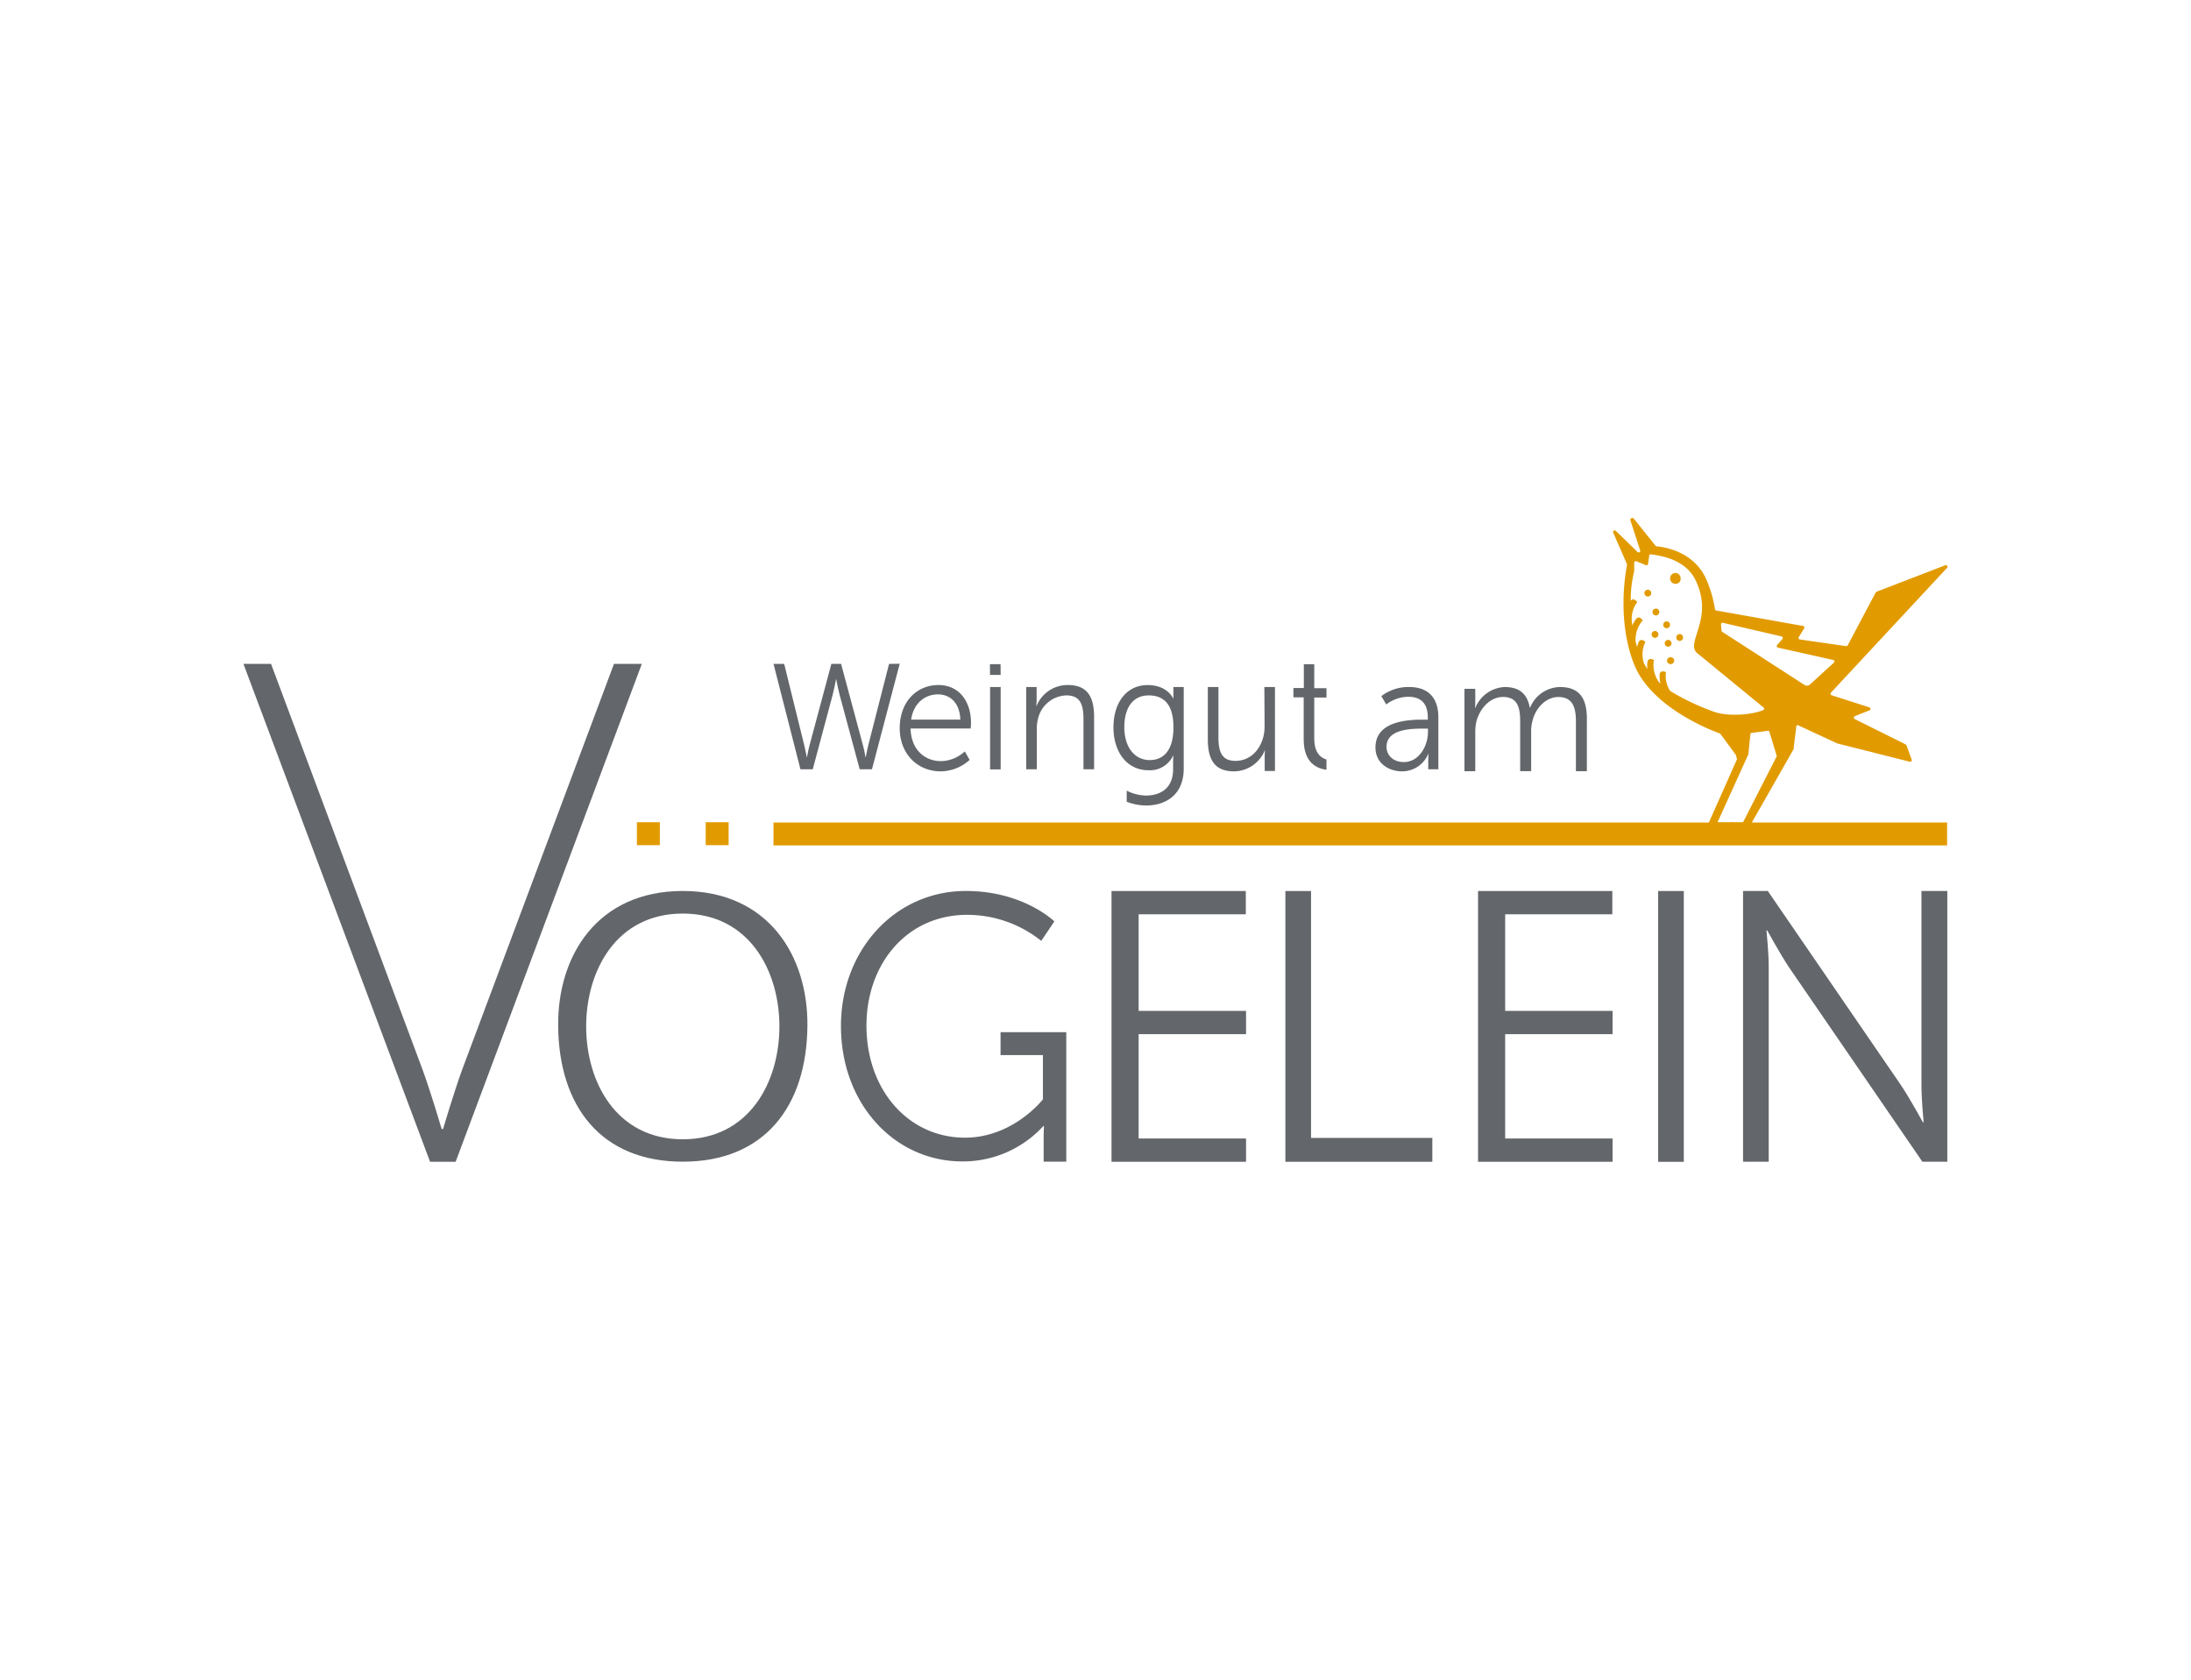 <svg id="Weingut_am_voegelein" data-name="Weingut am voegelein" xmlns="http://www.w3.org/2000/svg" viewBox="0 0 450 345"><defs><style>.cls-1{fill:#e19b00;}.cls-2{fill:#63666a;}</style></defs><path class="cls-1" d="M344.57,117.77a1.12,1.12,0,1,0,.45,1.71A1.27,1.27,0,0,0,344.57,117.77Z"/><path class="cls-1" d="M340.12,125a.7.7,0,1,0,.68.71A.69.69,0,0,0,340.12,125Z"/><path class="cls-1" d="M340,129.61a.7.7,0,1,0,0,1.39.7.7,0,0,0,0-1.39Z"/><path class="cls-1" d="M343,128.35a.7.7,0,1,0-.71.68A.68.68,0,0,0,343,128.35Z"/><path class="cls-1" d="M343.31,132.15a.7.7,0,1,0-.71.68A.69.69,0,0,0,343.31,132.15Z"/><path class="cls-1" d="M343.09,135a.7.7,0,0,0-.71.68.69.69,0,0,0,.69.71.7.7,0,1,0,0-1.39Z"/><path class="cls-1" d="M345,130.24a.7.7,0,1,0,.68.71A.69.69,0,0,0,345,130.24Z"/><path class="cls-1" d="M338.44,121.12a.7.7,0,0,0,0,1.4.7.7,0,1,0,0-1.4Z"/><path class="cls-1" d="M399.91,116.62a.33.33,0,0,0-.35-.53l-14.15,5.45-.17.15-5.75,10.86a.32.32,0,0,1-.33.16l-9.49-1.37a.32.32,0,0,1-.23-.49l1.11-1.8a.32.32,0,0,0-.21-.48l-17.85-3.18a.31.31,0,0,1-.25-.22,24.83,24.83,0,0,0-2-6.63c-2.85-5.66-9.08-6.23-10-6.33a.37.37,0,0,1-.22-.12l-4.48-5.59a.34.34,0,0,0-.41-.09l-.12.07a.32.32,0,0,0-.15.39l2,6.16a.32.32,0,0,1-.52.35l-4.5-4.36a.32.32,0,0,0-.42,0,.32.32,0,0,0-.09.38l2.83,6.49,0,.19c-.22,1.08-2.16,11.3,1.47,20.39s16.53,13.8,17.57,14.16a.24.24,0,0,1,.12.07l3.11,4.23c.09.09.12.22.33,1l-5.78,13H158.86v4.71H399.91v-4.71H359.8c1.78-3.09,8.6-15.1,8.6-15.1a.34.34,0,0,0,0-.22l.52-4.24a.32.32,0,0,1,.47-.37l7.94,3.69h0l14.89,3.76a.33.33,0,0,0,.41-.42l-1.06-2.94-.15-.18-10.52-5.24a.32.32,0,0,1,.05-.57l3-1.2a.32.32,0,0,0,0-.61l-7.76-2.49a.33.33,0,0,1-.14-.53Zm-48.58,29.31a47.71,47.71,0,0,1-8.28-4,5.51,5.51,0,0,1-.91-3.71c.17-.19-.22-.28-.59-.32a.63.63,0,0,0-.68.57,5.78,5.78,0,0,0,.18,1.93l-.33-.3a6.07,6.07,0,0,1-1.06-4.38c.17-.19-.21-.3-.58-.36a.63.63,0,0,0-.71.54,5.42,5.42,0,0,0,0,1.51c-.25-.37-.49-.75-.72-1.15a5.91,5.91,0,0,1,.22-4.27c.22-.13-.12-.34-.46-.49a.63.63,0,0,0-.83.33,4.87,4.87,0,0,0-.34,1.09,1.21,1.21,0,0,1-.05-.18c-.1-.32-.18-.64-.26-1a6,6,0,0,1,1.34-4.17c.25-.07,0-.36-.31-.6a.62.62,0,0,0-.88.09,5.5,5.5,0,0,0-.82,1.41l-.09-.68a5.76,5.76,0,0,1,1-4c.25-.09-.05-.35-.36-.57a.63.63,0,0,0-.88.17.21.21,0,0,1,0,.06,25.1,25.1,0,0,1,.71-6.17.25.25,0,0,0,0-.12l0-1.54a.33.33,0,0,1,.38-.36l2.1.85a.31.31,0,0,0,.35-.2l.26-1.85a.33.33,0,0,1,.35-.2c1.27.18,7,.74,9.19,5.35,3.1,6.59-.3,10.68-.34,13.54a1.81,1.81,0,0,0,.82,1.53l13.41,11a.31.31,0,0,1,0,.55C360.44,146.66,354.82,147.48,351.33,145.93ZM358,168.88h-2.24l-.17-.12-.07.12h-2.76l6.35-14c0-.09.38-4.29.47-4.32l3.44-.45a.31.31,0,0,1,.37.13l1.48,4.89a.33.33,0,0,1,0,.29Zm13.74-28.29a.92.92,0,0,1-1.12.09l-16.84-10.87a.33.33,0,0,1-.2-.27l-.11-1.28a.32.32,0,0,1,.39-.34l12.05,2.8a.32.32,0,0,1,.17.52L365,132.49a.32.32,0,0,0,.17.53l11.34,2.53a.32.32,0,0,1,.16.54Z"/><rect class="cls-1" x="130.81" y="168.88" width="4.71" height="4.71"/><rect class="cls-1" x="144.94" y="168.88" width="4.71" height="4.71"/><path class="cls-2" d="M182.6,136.36l-4.3,16.83c-.27,1.11-.48,2.31-.48,2.31h-.07s-.18-1.2-.48-2.31l-4.52-16.83h-2l-4.51,16.83c-.3,1.11-.46,2.31-.49,2.31h-.06s-.21-1.2-.48-2.31l-4.15-16.83h-2.19L164.4,158h2.53L171,142.77c.36-1.38.7-3.23.7-3.23h.06s.33,1.85.7,3.23L176.57,158h2.52l5.7-21.67Z"/><path class="cls-2" d="M192.73,140.7c-4.35,0-7.94,3.33-7.94,8.88,0,5.22,3.62,8.85,8.42,8.85a9,9,0,0,0,5.94-2.35l-1-1.75a7.32,7.32,0,0,1-4.89,2c-3.33,0-6.14-2.36-6.24-6.7h12.35s.06-.77.06-1.17C199.44,144.3,197.17,140.7,192.73,140.7Zm-5.6,7.1c.51-3.4,2.85-5.18,5.53-5.18,2.4,0,4.45,1.65,4.58,5.18Z"/><rect class="cls-2" x="203.35" y="141.11" width="2.17" height="16.92"/><path class="cls-2" d="M219.34,140.7a6.86,6.86,0,0,0-6.43,4.27h-.07a12.9,12.9,0,0,0,.07-1.34v-2.52h-2.14V158h2.17v-8.11a8.47,8.47,0,0,1,.26-2.29,6.17,6.17,0,0,1,5.85-4.77c3.1,0,3.48,2.35,3.48,5V158h2.18V147.26C224.71,143.09,223.3,140.7,219.34,140.7Z"/><path class="cls-2" d="M259.73,149.21c0,3.67-2.27,7.07-6,7.07-3.1,0-3.48-2.36-3.48-5V141.11h-2.18v10.76c0,4.41,1.6,6.56,5.37,6.56a6.89,6.89,0,0,0,6.31-4.27h.06s-.06.6-.06,1.34v2.85h2.11V141.11h-2.18Z"/><path class="cls-2" d="M289.44,141.11a9.11,9.11,0,0,0-5.73,1.87l1,1.71a7.68,7.68,0,0,1,4.54-1.58c2.3,0,4,1.09,4,4.27v.43h-.9c-2.78,0-9.85.13-9.85,5.72,0,3.29,2.78,4.9,5.47,4.9a5.82,5.82,0,0,0,5.37-3.58h.06s-.06.56-.06,1.38V158h2.08V147.45C295.45,143.31,293.31,141.11,289.44,141.11Zm3.84,9.27c0,2.86-1.86,6.14-4.93,6.14-2.4,0-3.58-1.57-3.58-3.12,0-3.65,5.05-3.75,7.58-3.75h.93Z"/><path class="cls-2" d="M320.39,141.11a6.77,6.77,0,0,0-6.13,4.23h-.07c-.5-2.79-2.09-4.23-5.17-4.23a6.83,6.83,0,0,0-6,4.27h-.07A13.23,13.23,0,0,0,303,144v-2.52h-2.22v16.92H303v-8a9.76,9.76,0,0,1,.24-2.25c.69-2.59,2.75-5,5.47-5,3.15,0,3.51,2.49,3.51,5.05v10.19h2.26v-8a8.23,8.23,0,0,1,.3-2.45c.63-2.49,2.72-4.78,5.27-4.78,3.05,0,3.62,2.29,3.62,5.05v10.19h2.25V147.67C325.93,143.49,324.44,141.11,320.39,141.11Z"/><path class="cls-2" d="M241,143a4.36,4.36,0,0,0,0,.58H241s-1.06-2.87-5.31-2.87-7,3.52-7,8.68,2.84,8.81,7.16,8.81a5.25,5.25,0,0,0,5.09-3H241s-.06.58-.06,1.23V158c0,3.83-2.5,5.4-5.63,5.4a9.34,9.34,0,0,1-3.9-1v2.27a11,11,0,0,0,4,.77c3.94,0,7.71-2.12,7.71-7.58V141.11H241Zm-4.8,13.12c-3.2,0-5.28-2.67-5.28-6.76s1.83-6.53,5-6.53c2.85,0,5.09,1.54,5.09,6.56S238.72,156.11,236.19,156.11Z"/><path class="cls-2" d="M269.93,136.43h-2.14v4.88h-2.14v1.92h2.11v8.64c0,4.83,2.73,6,4.68,6.23V156c-1.18-.34-2.51-1.37-2.51-4.33v-8.4h2.51v-1.92h-2.51Z"/><polygon class="cls-2" points="203.32 136.42 203.34 138.62 205.52 138.62 205.5 136.42 203.32 136.42"/><polygon class="cls-2" points="269.27 233.72 269.27 183.01 264 183.01 264 238.62 294.18 238.62 294.18 233.72 269.27 233.72"/><polygon class="cls-2" points="309.14 187.79 331.15 187.79 331.15 183.01 303.57 183.01 303.57 238.62 331.2 238.62 331.2 233.84 309.14 233.84 309.14 212.41 331.2 212.41 331.2 207.63 309.14 207.63 309.14 187.79"/><polygon class="cls-2" points="233.86 207.63 233.86 187.79 255.87 187.79 255.87 183.01 228.29 183.01 228.29 238.62 255.92 238.62 255.92 233.84 233.86 233.84 233.86 212.41 255.92 212.41 255.92 207.63 233.86 207.63"/><rect class="cls-2" x="340.56" y="183.01" width="5.27" height="55.62"/><path class="cls-2" d="M394.64,183v40c0,2.93.45,7.51.45,7.51h-.15s-2.6-4.74-4.43-7.51l-27.43-40H358v55.61h5.27v-40c0-2.92-.46-7.51-.46-7.51h.15s2.6,4.74,4.43,7.51l27.44,40h5.12V183Z"/><path class="cls-2" d="M131.82,136.36H126.1L94.91,219.73C93.17,224.51,91,231.89,91,231.89h-.29s-2.17-7.38-3.91-12.16L55.67,136.36H50L88.33,238.62h5.25Z"/><path class="cls-2" d="M140.23,183c-17.5,0-25.76,13.25-25.59,27.8.17,16.48,8.84,27.8,25.59,27.8s25.43-11.32,25.6-27.8C166,196.27,157.74,183,140.23,183Zm0,51c-13.67,0-19.84-11.78-19.84-23.18s6.17-23.18,19.84-23.18,19.85,11.78,19.85,23.18S153.91,234,140.23,234Z"/><path class="cls-2" d="M205.5,216.71h8.7v9.09s-6.09,7.87-16,7.87c-11.61,0-20.24-9.78-20.24-23,0-12.76,8.34-22.77,20.67-22.77a24.37,24.37,0,0,1,15.23,5.35l2.69-4S210.22,183,198.39,183c-14.65,0-25.67,12.22-25.67,27.74,0,16,11,27.81,24.95,27.81a22.38,22.38,0,0,0,16.61-7.26h.14s-.07,1.15-.07,2.3v5H219V212H205.5Z"/></svg>